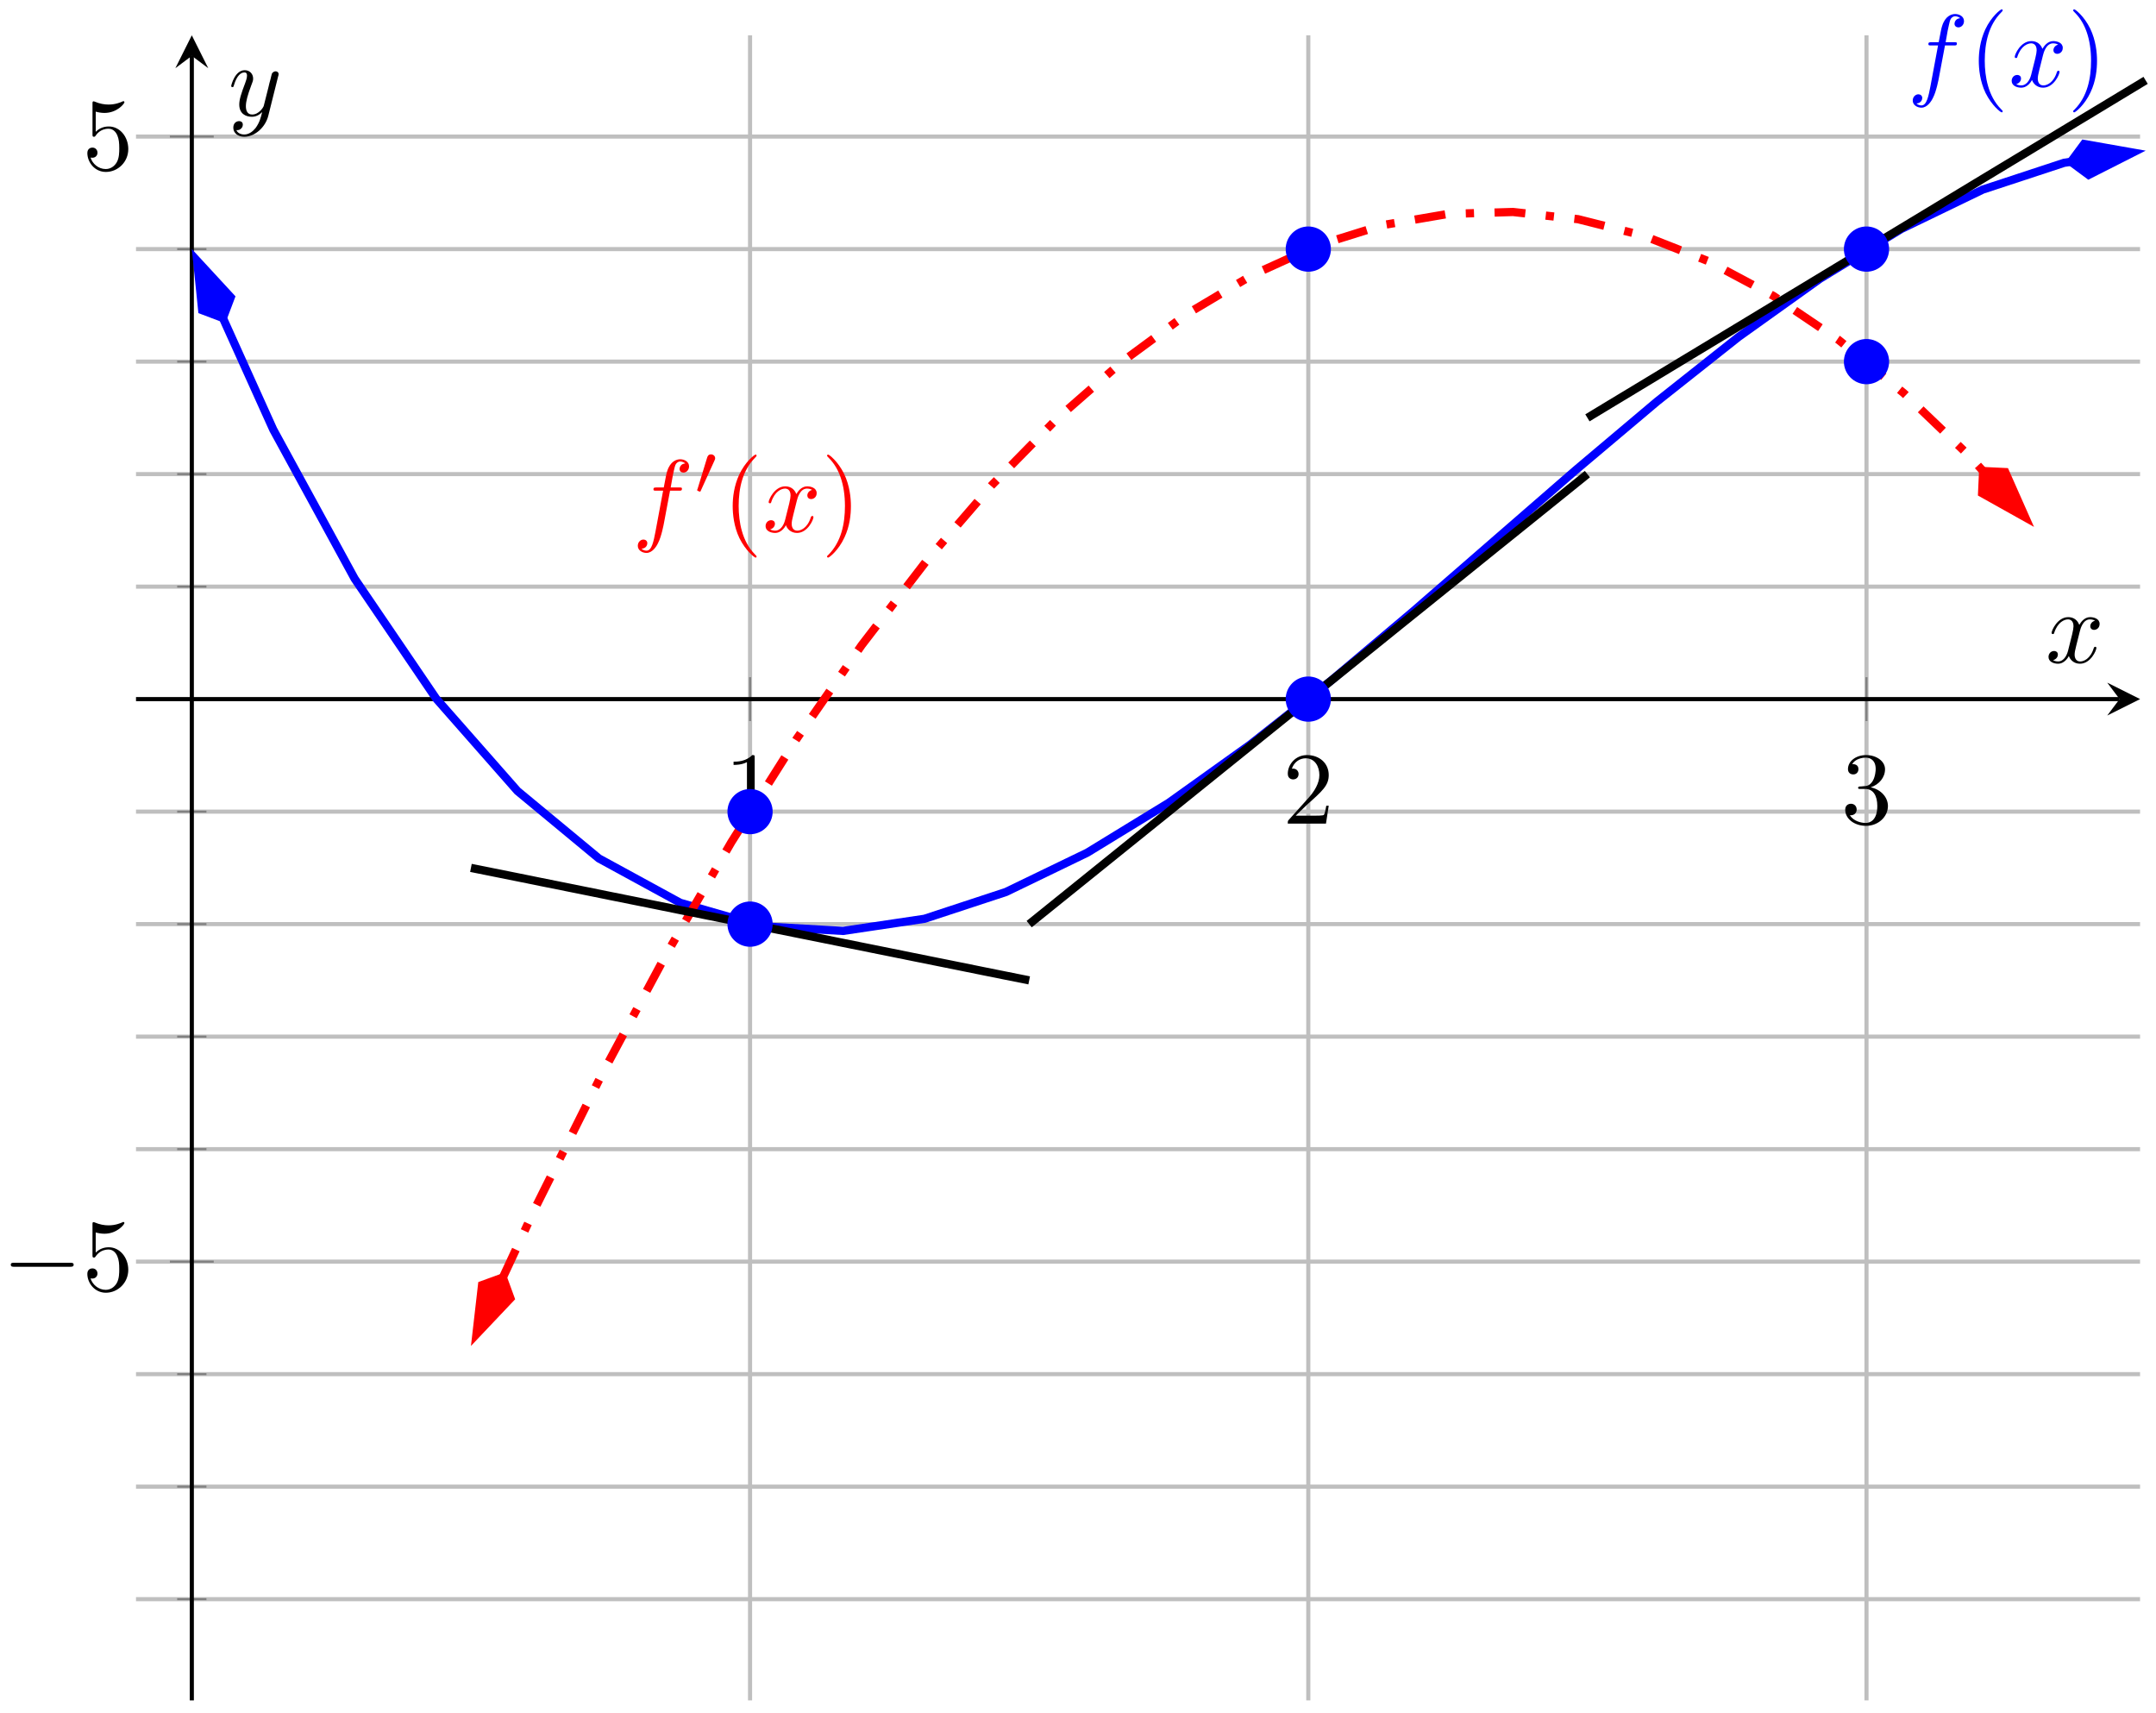 <?xml version="1.0" encoding="UTF-8"?>
<svg xmlns="http://www.w3.org/2000/svg" xmlns:xlink="http://www.w3.org/1999/xlink" width="209pt" height="166pt" viewBox="0 0 209 166" version="1.1">
<defs>
<g>
<symbol overflow="visible" id="glyph0-0">
<path style="stroke:none;" d=""/>
</symbol>
<symbol overflow="visible" id="glyph0-1">
<path style="stroke:none;" d="M 2.938 -6.375 C 2.938 -6.625 2.938 -6.641 2.703 -6.641 C 2.078 -6 1.203 -6 0.891 -6 L 0.891 -5.688 C 1.094 -5.688 1.672 -5.688 2.188 -5.953 L 2.188 -0.781 C 2.188 -0.422 2.156 -0.312 1.266 -0.312 L 0.953 -0.312 L 0.953 0 C 1.297 -0.031 2.156 -0.031 2.562 -0.031 C 2.953 -0.031 3.828 -0.031 4.172 0 L 4.172 -0.312 L 3.859 -0.312 C 2.953 -0.312 2.938 -0.422 2.938 -0.781 Z M 2.938 -6.375 "/>
</symbol>
<symbol overflow="visible" id="glyph0-2">
<path style="stroke:none;" d="M 1.266 -0.766 L 2.328 -1.797 C 3.875 -3.172 4.469 -3.703 4.469 -4.703 C 4.469 -5.844 3.578 -6.641 2.359 -6.641 C 1.234 -6.641 0.5 -5.719 0.5 -4.828 C 0.5 -4.281 1 -4.281 1.031 -4.281 C 1.203 -4.281 1.547 -4.391 1.547 -4.812 C 1.547 -5.062 1.359 -5.328 1.016 -5.328 C 0.938 -5.328 0.922 -5.328 0.891 -5.312 C 1.109 -5.969 1.656 -6.328 2.234 -6.328 C 3.141 -6.328 3.562 -5.516 3.562 -4.703 C 3.562 -3.906 3.078 -3.125 2.516 -2.5 L 0.609 -0.375 C 0.5 -0.266 0.5 -0.234 0.5 0 L 4.203 0 L 4.469 -1.734 L 4.234 -1.734 C 4.172 -1.438 4.109 -1 4 -0.844 C 3.938 -0.766 3.281 -0.766 3.062 -0.766 Z M 1.266 -0.766 "/>
</symbol>
<symbol overflow="visible" id="glyph0-3">
<path style="stroke:none;" d="M 2.891 -3.516 C 3.703 -3.781 4.281 -4.469 4.281 -5.266 C 4.281 -6.078 3.406 -6.641 2.453 -6.641 C 1.453 -6.641 0.688 -6.047 0.688 -5.281 C 0.688 -4.953 0.906 -4.766 1.203 -4.766 C 1.5 -4.766 1.703 -4.984 1.703 -5.281 C 1.703 -5.766 1.234 -5.766 1.094 -5.766 C 1.391 -6.266 2.047 -6.391 2.406 -6.391 C 2.828 -6.391 3.375 -6.172 3.375 -5.281 C 3.375 -5.156 3.344 -4.578 3.094 -4.141 C 2.797 -3.656 2.453 -3.625 2.203 -3.625 C 2.125 -3.609 1.891 -3.594 1.812 -3.594 C 1.734 -3.578 1.672 -3.562 1.672 -3.469 C 1.672 -3.359 1.734 -3.359 1.906 -3.359 L 2.344 -3.359 C 3.156 -3.359 3.531 -2.688 3.531 -1.703 C 3.531 -0.344 2.844 -0.062 2.406 -0.062 C 1.969 -0.062 1.219 -0.234 0.875 -0.812 C 1.219 -0.766 1.531 -0.984 1.531 -1.359 C 1.531 -1.719 1.266 -1.922 0.984 -1.922 C 0.734 -1.922 0.422 -1.781 0.422 -1.344 C 0.422 -0.438 1.344 0.219 2.438 0.219 C 3.656 0.219 4.562 -0.688 4.562 -1.703 C 4.562 -2.516 3.922 -3.297 2.891 -3.516 Z M 2.891 -3.516 "/>
</symbol>
<symbol overflow="visible" id="glyph0-4">
<path style="stroke:none;" d="M 4.469 -2 C 4.469 -3.188 3.656 -4.188 2.578 -4.188 C 2.109 -4.188 1.672 -4.031 1.312 -3.672 L 1.312 -5.625 C 1.516 -5.562 1.844 -5.5 2.156 -5.5 C 3.391 -5.5 4.094 -6.406 4.094 -6.531 C 4.094 -6.594 4.062 -6.641 3.984 -6.641 C 3.984 -6.641 3.953 -6.641 3.906 -6.609 C 3.703 -6.516 3.219 -6.312 2.547 -6.312 C 2.156 -6.312 1.688 -6.391 1.219 -6.594 C 1.141 -6.625 1.125 -6.625 1.109 -6.625 C 1 -6.625 1 -6.547 1 -6.391 L 1 -3.438 C 1 -3.266 1 -3.188 1.141 -3.188 C 1.219 -3.188 1.234 -3.203 1.281 -3.266 C 1.391 -3.422 1.75 -3.969 2.562 -3.969 C 3.078 -3.969 3.328 -3.516 3.406 -3.328 C 3.562 -2.953 3.594 -2.578 3.594 -2.078 C 3.594 -1.719 3.594 -1.125 3.344 -0.703 C 3.109 -0.312 2.734 -0.062 2.281 -0.062 C 1.562 -0.062 0.984 -0.594 0.812 -1.172 C 0.844 -1.172 0.875 -1.156 0.984 -1.156 C 1.312 -1.156 1.484 -1.406 1.484 -1.641 C 1.484 -1.891 1.312 -2.141 0.984 -2.141 C 0.844 -2.141 0.5 -2.062 0.5 -1.609 C 0.5 -0.75 1.188 0.219 2.297 0.219 C 3.453 0.219 4.469 -0.734 4.469 -2 Z M 4.469 -2 "/>
</symbol>
<symbol overflow="visible" id="glyph0-5">
<path style="stroke:none;" d="M 3.297 2.391 C 3.297 2.359 3.297 2.344 3.125 2.172 C 1.891 0.922 1.562 -0.969 1.562 -2.5 C 1.562 -4.234 1.938 -5.969 3.172 -7.203 C 3.297 -7.328 3.297 -7.344 3.297 -7.375 C 3.297 -7.453 3.266 -7.484 3.203 -7.484 C 3.094 -7.484 2.203 -6.797 1.609 -5.531 C 1.109 -4.438 0.984 -3.328 0.984 -2.5 C 0.984 -1.719 1.094 -0.516 1.641 0.625 C 2.25 1.844 3.094 2.5 3.203 2.5 C 3.266 2.5 3.297 2.469 3.297 2.391 Z M 3.297 2.391 "/>
</symbol>
<symbol overflow="visible" id="glyph0-6">
<path style="stroke:none;" d="M 2.875 -2.5 C 2.875 -3.266 2.766 -4.469 2.219 -5.609 C 1.625 -6.828 0.766 -7.484 0.672 -7.484 C 0.609 -7.484 0.562 -7.438 0.562 -7.375 C 0.562 -7.344 0.562 -7.328 0.75 -7.141 C 1.734 -6.156 2.297 -4.578 2.297 -2.5 C 2.297 -0.781 1.938 0.969 0.703 2.219 C 0.562 2.344 0.562 2.359 0.562 2.391 C 0.562 2.453 0.609 2.5 0.672 2.5 C 0.766 2.5 1.672 1.812 2.25 0.547 C 2.766 -0.547 2.875 -1.656 2.875 -2.5 Z M 2.875 -2.5 "/>
</symbol>
<symbol overflow="visible" id="glyph1-0">
<path style="stroke:none;" d=""/>
</symbol>
<symbol overflow="visible" id="glyph1-1">
<path style="stroke:none;" d="M 6.562 -2.297 C 6.734 -2.297 6.922 -2.297 6.922 -2.5 C 6.922 -2.688 6.734 -2.688 6.562 -2.688 L 1.172 -2.688 C 1 -2.688 0.828 -2.688 0.828 -2.5 C 0.828 -2.297 1 -2.297 1.172 -2.297 Z M 6.562 -2.297 "/>
</symbol>
<symbol overflow="visible" id="glyph2-0">
<path style="stroke:none;" d=""/>
</symbol>
<symbol overflow="visible" id="glyph2-1">
<path style="stroke:none;" d="M 3.656 -3.984 L 4.516 -3.984 C 4.719 -3.984 4.812 -3.984 4.812 -4.188 C 4.812 -4.297 4.719 -4.297 4.547 -4.297 L 3.719 -4.297 L 3.922 -5.438 C 3.969 -5.641 4.109 -6.344 4.172 -6.469 C 4.25 -6.656 4.422 -6.812 4.641 -6.812 C 4.672 -6.812 4.938 -6.812 5.125 -6.625 C 4.688 -6.594 4.578 -6.234 4.578 -6.094 C 4.578 -5.859 4.766 -5.734 4.953 -5.734 C 5.219 -5.734 5.5 -5.969 5.5 -6.344 C 5.5 -6.797 5.047 -7.031 4.641 -7.031 C 4.297 -7.031 3.672 -6.844 3.375 -5.859 C 3.312 -5.656 3.281 -5.547 3.047 -4.297 L 2.359 -4.297 C 2.156 -4.297 2.047 -4.297 2.047 -4.109 C 2.047 -3.984 2.141 -3.984 2.328 -3.984 L 2.984 -3.984 L 2.25 -0.047 C 2.062 0.922 1.891 1.828 1.375 1.828 C 1.328 1.828 1.094 1.828 0.891 1.641 C 1.359 1.609 1.453 1.25 1.453 1.109 C 1.453 0.875 1.266 0.75 1.078 0.75 C 0.812 0.75 0.531 0.984 0.531 1.359 C 0.531 1.797 0.969 2.047 1.375 2.047 C 1.922 2.047 2.328 1.453 2.5 1.078 C 2.828 0.453 3.047 -0.75 3.062 -0.828 Z M 3.656 -3.984 "/>
</symbol>
<symbol overflow="visible" id="glyph2-2">
<path style="stroke:none;" d="M 3.328 -3.016 C 3.391 -3.266 3.625 -4.188 4.312 -4.188 C 4.359 -4.188 4.609 -4.188 4.812 -4.062 C 4.531 -4 4.344 -3.766 4.344 -3.516 C 4.344 -3.359 4.453 -3.172 4.719 -3.172 C 4.938 -3.172 5.25 -3.344 5.25 -3.75 C 5.25 -4.266 4.672 -4.406 4.328 -4.406 C 3.75 -4.406 3.406 -3.875 3.281 -3.656 C 3.031 -4.312 2.5 -4.406 2.203 -4.406 C 1.172 -4.406 0.594 -3.125 0.594 -2.875 C 0.594 -2.766 0.703 -2.766 0.719 -2.766 C 0.797 -2.766 0.828 -2.797 0.844 -2.875 C 1.188 -3.938 1.844 -4.188 2.188 -4.188 C 2.375 -4.188 2.719 -4.094 2.719 -3.516 C 2.719 -3.203 2.547 -2.547 2.188 -1.141 C 2.031 -0.531 1.672 -0.109 1.234 -0.109 C 1.172 -0.109 0.953 -0.109 0.734 -0.234 C 0.984 -0.297 1.203 -0.5 1.203 -0.781 C 1.203 -1.047 0.984 -1.125 0.844 -1.125 C 0.531 -1.125 0.297 -0.875 0.297 -0.547 C 0.297 -0.094 0.781 0.109 1.219 0.109 C 1.891 0.109 2.25 -0.594 2.266 -0.641 C 2.391 -0.281 2.75 0.109 3.344 0.109 C 4.375 0.109 4.938 -1.172 4.938 -1.422 C 4.938 -1.531 4.859 -1.531 4.828 -1.531 C 4.734 -1.531 4.719 -1.484 4.688 -1.422 C 4.359 -0.344 3.688 -0.109 3.375 -0.109 C 2.984 -0.109 2.828 -0.422 2.828 -0.766 C 2.828 -0.984 2.875 -1.203 2.984 -1.641 Z M 3.328 -3.016 "/>
</symbol>
<symbol overflow="visible" id="glyph2-3">
<path style="stroke:none;" d="M 4.844 -3.797 C 4.891 -3.938 4.891 -3.953 4.891 -4.031 C 4.891 -4.203 4.75 -4.297 4.594 -4.297 C 4.5 -4.297 4.344 -4.234 4.25 -4.094 C 4.234 -4.031 4.141 -3.734 4.109 -3.547 C 4.031 -3.297 3.969 -3.016 3.906 -2.75 L 3.453 -0.953 C 3.422 -0.812 2.984 -0.109 2.328 -0.109 C 1.828 -0.109 1.719 -0.547 1.719 -0.922 C 1.719 -1.375 1.891 -2 2.219 -2.875 C 2.375 -3.281 2.422 -3.391 2.422 -3.594 C 2.422 -4.031 2.109 -4.406 1.609 -4.406 C 0.656 -4.406 0.297 -2.953 0.297 -2.875 C 0.297 -2.766 0.391 -2.766 0.406 -2.766 C 0.516 -2.766 0.516 -2.797 0.562 -2.953 C 0.844 -3.891 1.234 -4.188 1.578 -4.188 C 1.656 -4.188 1.828 -4.188 1.828 -3.875 C 1.828 -3.625 1.719 -3.359 1.656 -3.172 C 1.25 -2.109 1.078 -1.547 1.078 -1.078 C 1.078 -0.188 1.703 0.109 2.297 0.109 C 2.688 0.109 3.016 -0.062 3.297 -0.344 C 3.172 0.172 3.047 0.672 2.656 1.203 C 2.391 1.531 2.016 1.828 1.562 1.828 C 1.422 1.828 0.969 1.797 0.797 1.406 C 0.953 1.406 1.094 1.406 1.219 1.281 C 1.328 1.203 1.422 1.062 1.422 0.875 C 1.422 0.562 1.156 0.531 1.062 0.531 C 0.828 0.531 0.5 0.688 0.5 1.172 C 0.5 1.672 0.938 2.047 1.562 2.047 C 2.578 2.047 3.609 1.141 3.891 0.016 Z M 4.844 -3.797 "/>
</symbol>
<symbol overflow="visible" id="glyph3-0">
<path style="stroke:none;" d=""/>
</symbol>
<symbol overflow="visible" id="glyph3-1">
<path style="stroke:none;" d="M 2.016 -3.297 C 2.078 -3.406 2.078 -3.469 2.078 -3.516 C 2.078 -3.734 1.891 -3.891 1.672 -3.891 C 1.406 -3.891 1.328 -3.672 1.297 -3.562 L 0.375 -0.547 C 0.359 -0.531 0.328 -0.453 0.328 -0.438 C 0.328 -0.359 0.547 -0.281 0.609 -0.281 C 0.656 -0.281 0.656 -0.297 0.703 -0.406 Z M 2.016 -3.297 "/>
</symbol>
</g>
</defs>
<g id="surface1">
<path style="fill:none;stroke-width:0.399;stroke-linecap:butt;stroke-linejoin:miter;stroke:rgb(75%,75%,75%);stroke-opacity:1;stroke-miterlimit:10;" d="M 59.526 0.001 L 59.526 161.385 M 113.642 0.001 L 113.642 161.385 M 167.753 0.001 L 167.753 161.385 " transform="matrix(1,0,0,-1,13.183,164.81)"/>
<path style="fill:none;stroke-width:0.399;stroke-linecap:butt;stroke-linejoin:miter;stroke:rgb(75%,75%,75%);stroke-opacity:1;stroke-miterlimit:10;" d="M 0.001 9.814 L 194.272 9.814 M 0.001 20.72 L 194.272 20.72 M 0.001 31.622 L 194.272 31.622 M 0.001 53.43 L 194.272 53.43 M 0.001 64.336 L 194.272 64.336 M 0.001 75.242 L 194.272 75.242 M 0.001 86.144 L 194.272 86.144 M 0.001 107.952 L 194.272 107.952 M 0.001 118.858 L 194.272 118.858 M 0.001 129.761 L 194.272 129.761 M 0.001 140.667 L 194.272 140.667 " transform="matrix(1,0,0,-1,13.183,164.81)"/>
<path style="fill:none;stroke-width:0.399;stroke-linecap:butt;stroke-linejoin:miter;stroke:rgb(75%,75%,75%);stroke-opacity:1;stroke-miterlimit:10;" d="M 0.001 42.528 L 194.272 42.528 M 0.001 151.573 L 194.272 151.573 " transform="matrix(1,0,0,-1,13.183,164.81)"/>
<path style="fill:none;stroke-width:0.199;stroke-linecap:butt;stroke-linejoin:miter;stroke:rgb(50%,50%,50%);stroke-opacity:1;stroke-miterlimit:10;" d="M 59.526 94.921 L 59.526 99.175 M 113.642 94.921 L 113.642 99.175 M 167.753 94.921 L 167.753 99.175 " transform="matrix(1,0,0,-1,13.183,164.81)"/>
<path style="fill:none;stroke-width:0.199;stroke-linecap:butt;stroke-linejoin:miter;stroke:rgb(50%,50%,50%);stroke-opacity:1;stroke-miterlimit:10;" d="M 3.993 9.814 L 6.829 9.814 M 3.993 20.72 L 6.829 20.72 M 3.993 31.622 L 6.829 31.622 M 3.993 53.43 L 6.829 53.43 M 3.993 64.336 L 6.829 64.336 M 3.993 75.242 L 6.829 75.242 M 3.993 86.144 L 6.829 86.144 M 3.993 107.952 L 6.829 107.952 M 3.993 118.858 L 6.829 118.858 M 3.993 129.761 L 6.829 129.761 M 3.993 140.667 L 6.829 140.667 " transform="matrix(1,0,0,-1,13.183,164.81)"/>
<path style="fill:none;stroke-width:0.199;stroke-linecap:butt;stroke-linejoin:miter;stroke:rgb(50%,50%,50%);stroke-opacity:1;stroke-miterlimit:10;" d="M 3.286 42.528 L 7.536 42.528 M 3.286 151.573 L 7.536 151.573 " transform="matrix(1,0,0,-1,13.183,164.81)"/>
<path style="fill:none;stroke-width:0.399;stroke-linecap:butt;stroke-linejoin:miter;stroke:rgb(0%,0%,0%);stroke-opacity:1;stroke-miterlimit:10;" d="M 0.001 97.05 L 192.28 97.05 " transform="matrix(1,0,0,-1,13.183,164.81)"/>
<path style=" stroke:none;fill-rule:nonzero;fill:rgb(0%,0%,0%);fill-opacity:1;" d="M 207.461 67.758 L 204.273 66.164 L 205.469 67.758 L 204.273 69.352 "/>
<path style="fill:none;stroke-width:0.399;stroke-linecap:butt;stroke-linejoin:miter;stroke:rgb(0%,0%,0%);stroke-opacity:1;stroke-miterlimit:10;" d="M 5.411 0.001 L 5.411 159.393 " transform="matrix(1,0,0,-1,13.183,164.81)"/>
<path style=" stroke:none;fill-rule:nonzero;fill:rgb(0%,0%,0%);fill-opacity:1;" d="M 18.594 3.422 L 17 6.609 L 18.594 5.414 L 20.188 6.609 "/>
<g style="fill:rgb(0%,0%,0%);fill-opacity:1;">
  <use xlink:href="#glyph0-1" x="70.22" y="79.825"/>
</g>
<g style="fill:rgb(0%,0%,0%);fill-opacity:1;">
  <use xlink:href="#glyph0-2" x="124.336" y="79.825"/>
</g>
<g style="fill:rgb(0%,0%,0%);fill-opacity:1;">
  <use xlink:href="#glyph0-3" x="178.452" y="79.825"/>
</g>
<g style="fill:rgb(0%,0%,0%);fill-opacity:1;">
  <use xlink:href="#glyph1-1" x="0.218" y="125.077"/>
</g>
<g style="fill:rgb(0%,0%,0%);fill-opacity:1;">
  <use xlink:href="#glyph0-4" x="7.966" y="125.077"/>
</g>
<g style="fill:rgb(0%,0%,0%);fill-opacity:1;">
  <use xlink:href="#glyph0-4" x="7.967" y="16.446"/>
</g>
<path style="fill:none;stroke-width:0.797;stroke-linecap:butt;stroke-linejoin:miter;stroke:rgb(0%,0%,100%);stroke-opacity:1;stroke-miterlimit:10;" d="M 8.426 133.987 L 13.305 123.175 L 21.195 108.726 L 29.086 97.117 L 36.98 88.144 L 44.87 81.609 L 52.761 77.305 L 60.655 75.031 L 68.545 74.582 L 76.436 75.758 L 84.33 78.355 L 92.221 82.168 L 100.111 86.996 L 108.001 92.636 L 115.896 98.882 L 123.786 105.538 L 131.676 112.394 L 139.571 119.253 L 147.461 125.905 L 155.351 132.155 L 163.246 137.796 L 171.136 142.624 L 179.026 146.436 L 186.921 149.034 L 187.565 149.127 " transform="matrix(1,0,0,-1,13.183,164.81)"/>
<path style="fill-rule:nonzero;fill:rgb(0%,0%,100%);fill-opacity:1;stroke-width:0.797;stroke-linecap:butt;stroke-linejoin:miter;stroke:rgb(0%,0%,100%);stroke-opacity:1;stroke-miterlimit:10;" d="M 6.63 -0.001 L 2.078 1.517 L 0.562 -0.001 L 2.081 -1.518 Z M 6.63 -0.001 " transform="matrix(-0.411,-0.912,-0.912,0.411,21.839,31.333)"/>
<path style="fill-rule:nonzero;fill:rgb(0%,0%,100%);fill-opacity:1;stroke-width:0.797;stroke-linecap:butt;stroke-linejoin:miter;stroke:rgb(0%,0%,100%);stroke-opacity:1;stroke-miterlimit:10;" d="M 6.63 -0 L 2.081 1.518 L 0.564 -0.001 L 2.08 -1.515 Z M 6.63 -0 " transform="matrix(0.989,-0.147,-0.147,-0.989,200.196,15.761)"/>
<g style="fill:rgb(0%,0%,100%);fill-opacity:1;">
  <use xlink:href="#glyph2-1" x="184.888" y="8.389"/>
</g>
<g style="fill:rgb(0%,0%,100%);fill-opacity:1;">
  <use xlink:href="#glyph0-5" x="190.838" y="8.389"/>
</g>
<g style="fill:rgb(0%,0%,100%);fill-opacity:1;">
  <use xlink:href="#glyph2-2" x="194.712" y="8.389"/>
</g>
<g style="fill:rgb(0%,0%,100%);fill-opacity:1;">
  <use xlink:href="#glyph0-6" x="200.407" y="8.389"/>
</g>
<path style="fill:none;stroke-width:0.797;stroke-linecap:butt;stroke-linejoin:miter;stroke:rgb(100%,0%,0%);stroke-opacity:1;stroke-dasharray:2.989,1.993,0.797,1.993;stroke-miterlimit:10;" d="M 35.562 40.989 L 38.781 47.899 L 45.097 60.555 L 51.409 72.324 L 57.722 83.199 L 64.034 93.187 L 70.35 102.285 L 76.662 110.488 L 82.975 117.804 L 89.287 124.229 L 95.603 129.761 L 101.916 134.405 L 108.228 138.159 L 114.54 141.022 L 120.856 142.991 L 127.169 144.073 L 133.481 144.264 L 139.793 143.565 L 146.11 141.975 L 152.422 139.495 L 158.734 136.124 L 165.046 131.862 L 171.363 126.71 L 177.675 120.667 L 179.054 119.151 " transform="matrix(1,0,0,-1,13.183,164.81)"/>
<path style="fill-rule:nonzero;fill:rgb(100%,0%,0%);fill-opacity:1;stroke-width:0.797;stroke-linecap:butt;stroke-linejoin:miter;stroke:rgb(100%,0%,0%);stroke-opacity:1;stroke-miterlimit:10;" d="M 6.629 -0.002 L 2.082 1.516 L 0.565 -0.001 L 2.082 -1.518 Z M 6.629 -0.002 " transform="matrix(-0.422,0.906,0.906,0.422,48.985,123.308)"/>
<path style="fill-rule:nonzero;fill:rgb(100%,0%,0%);fill-opacity:1;stroke-width:0.797;stroke-linecap:butt;stroke-linejoin:miter;stroke:rgb(100%,0%,0%);stroke-opacity:1;stroke-miterlimit:10;" d="M 6.629 0.001 L 2.081 1.517 L 0.562 -0.001 L 2.082 -1.517 Z M 6.629 0.001 " transform="matrix(0.673,0.739,0.739,-0.673,191.864,45.24)"/>
<g style="fill:rgb(100%,0%,0%);fill-opacity:1;">
  <use xlink:href="#glyph2-1" x="61.297" y="51.544"/>
</g>
<g style="fill:rgb(100%,0%,0%);fill-opacity:1;">
  <use xlink:href="#glyph3-1" x="67.248" y="47.929"/>
</g>
<g style="fill:rgb(100%,0%,0%);fill-opacity:1;">
  <use xlink:href="#glyph0-5" x="70.043" y="51.544"/>
</g>
<g style="fill:rgb(100%,0%,0%);fill-opacity:1;">
  <use xlink:href="#glyph2-2" x="73.917" y="51.544"/>
</g>
<g style="fill:rgb(100%,0%,0%);fill-opacity:1;">
  <use xlink:href="#glyph0-6" x="79.611" y="51.544"/>
</g>
<path style="fill:none;stroke-width:0.797;stroke-linecap:butt;stroke-linejoin:miter;stroke:rgb(0%,0%,0%);stroke-opacity:1;stroke-miterlimit:10;" d="M 32.468 80.691 L 34.722 80.238 L 36.98 79.785 L 39.234 79.328 L 43.741 78.422 L 45.995 77.965 L 48.253 77.512 L 50.507 77.059 L 52.761 76.601 L 55.015 76.148 L 57.272 75.695 L 59.526 75.242 L 61.78 74.785 L 64.034 74.332 L 66.292 73.879 L 68.545 73.422 L 73.053 72.516 L 75.307 72.059 L 77.565 71.605 L 79.819 71.152 L 82.072 70.695 L 84.326 70.242 L 86.584 69.789 " transform="matrix(1,0,0,-1,13.183,164.81)"/>
<path style="fill:none;stroke-width:0.797;stroke-linecap:butt;stroke-linejoin:miter;stroke:rgb(0%,0%,0%);stroke-opacity:1;stroke-miterlimit:10;" d="M 86.584 75.242 L 93.345 80.691 L 95.603 82.512 L 102.365 87.961 L 104.622 89.781 L 111.384 95.23 L 113.642 97.05 L 120.403 102.499 L 122.657 104.32 L 124.915 106.136 L 129.423 109.769 L 131.676 111.589 L 133.934 113.405 L 138.442 117.038 L 140.696 118.858 " transform="matrix(1,0,0,-1,13.183,164.81)"/>
<path style="fill:none;stroke-width:0.797;stroke-linecap:butt;stroke-linejoin:miter;stroke:rgb(0%,0%,0%);stroke-opacity:1;stroke-miterlimit:10;" d="M 140.7 124.311 L 142.953 125.675 L 145.207 127.034 L 149.715 129.761 L 151.973 131.124 L 158.734 135.214 L 160.992 136.577 L 170.007 142.03 L 172.265 143.393 L 179.026 147.483 L 181.284 148.846 L 183.538 150.205 L 188.046 152.932 L 190.304 154.295 L 194.811 157.022 " transform="matrix(1,0,0,-1,13.183,164.81)"/>
<path style="fill-rule:nonzero;fill:rgb(0%,0%,100%);fill-opacity:1;stroke-width:0.399;stroke-linecap:butt;stroke-linejoin:miter;stroke:rgb(0%,0%,100%);stroke-opacity:1;stroke-miterlimit:10;" d="M 61.518 75.242 C 61.518 76.34 60.628 77.234 59.526 77.234 C 58.425 77.234 57.534 76.34 57.534 75.242 C 57.534 74.141 58.425 73.246 59.526 73.246 C 60.628 73.246 61.518 74.141 61.518 75.242 Z M 61.518 75.242 " transform="matrix(1,0,0,-1,13.183,164.81)"/>
<path style="fill-rule:nonzero;fill:rgb(0%,0%,100%);fill-opacity:1;stroke-width:0.399;stroke-linecap:butt;stroke-linejoin:miter;stroke:rgb(0%,0%,100%);stroke-opacity:1;stroke-miterlimit:10;" d="M 115.634 97.05 C 115.634 98.148 114.739 99.042 113.642 99.042 C 112.54 99.042 111.65 98.148 111.65 97.05 C 111.65 95.949 112.54 95.058 113.642 95.058 C 114.739 95.058 115.634 95.949 115.634 97.05 Z M 115.634 97.05 " transform="matrix(1,0,0,-1,13.183,164.81)"/>
<path style="fill-rule:nonzero;fill:rgb(0%,0%,100%);fill-opacity:1;stroke-width:0.399;stroke-linecap:butt;stroke-linejoin:miter;stroke:rgb(0%,0%,100%);stroke-opacity:1;stroke-miterlimit:10;" d="M 169.746 140.667 C 169.746 141.768 168.855 142.659 167.753 142.659 C 166.656 142.659 165.761 141.768 165.761 140.667 C 165.761 139.565 166.656 138.674 167.753 138.674 C 168.855 138.674 169.746 139.565 169.746 140.667 Z M 169.746 140.667 " transform="matrix(1,0,0,-1,13.183,164.81)"/>
<path style="fill-rule:nonzero;fill:rgb(0%,0%,100%);fill-opacity:1;stroke-width:0.399;stroke-linecap:butt;stroke-linejoin:miter;stroke:rgb(0%,0%,100%);stroke-opacity:1;stroke-miterlimit:10;" d="M 61.518 86.144 C 61.518 87.246 60.628 88.136 59.526 88.136 C 58.425 88.136 57.534 87.246 57.534 86.144 C 57.534 85.043 58.425 84.152 59.526 84.152 C 60.628 84.152 61.518 85.043 61.518 86.144 Z M 61.518 86.144 " transform="matrix(1,0,0,-1,13.183,164.81)"/>
<path style="fill-rule:nonzero;fill:rgb(0%,0%,100%);fill-opacity:1;stroke-width:0.399;stroke-linecap:butt;stroke-linejoin:miter;stroke:rgb(0%,0%,100%);stroke-opacity:1;stroke-miterlimit:10;" d="M 115.634 140.667 C 115.634 141.768 114.739 142.659 113.642 142.659 C 112.54 142.659 111.65 141.768 111.65 140.667 C 111.65 139.565 112.54 138.674 113.642 138.674 C 114.739 138.674 115.634 139.565 115.634 140.667 Z M 115.634 140.667 " transform="matrix(1,0,0,-1,13.183,164.81)"/>
<path style="fill-rule:nonzero;fill:rgb(0%,0%,100%);fill-opacity:1;stroke-width:0.399;stroke-linecap:butt;stroke-linejoin:miter;stroke:rgb(0%,0%,100%);stroke-opacity:1;stroke-miterlimit:10;" d="M 169.746 129.761 C 169.746 130.862 168.855 131.753 167.753 131.753 C 166.656 131.753 165.761 130.862 165.761 129.761 C 165.761 128.663 166.656 127.768 167.753 127.768 C 168.855 127.768 169.746 128.663 169.746 129.761 Z M 169.746 129.761 " transform="matrix(1,0,0,-1,13.183,164.81)"/>
<g style="fill:rgb(0%,0%,0%);fill-opacity:1;">
  <use xlink:href="#glyph2-2" x="198.284" y="64.221"/>
</g>
<g style="fill:rgb(0%,0%,0%);fill-opacity:1;">
  <use xlink:href="#glyph2-3" x="22.116" y="11.209"/>
</g>
</g>
</svg>
